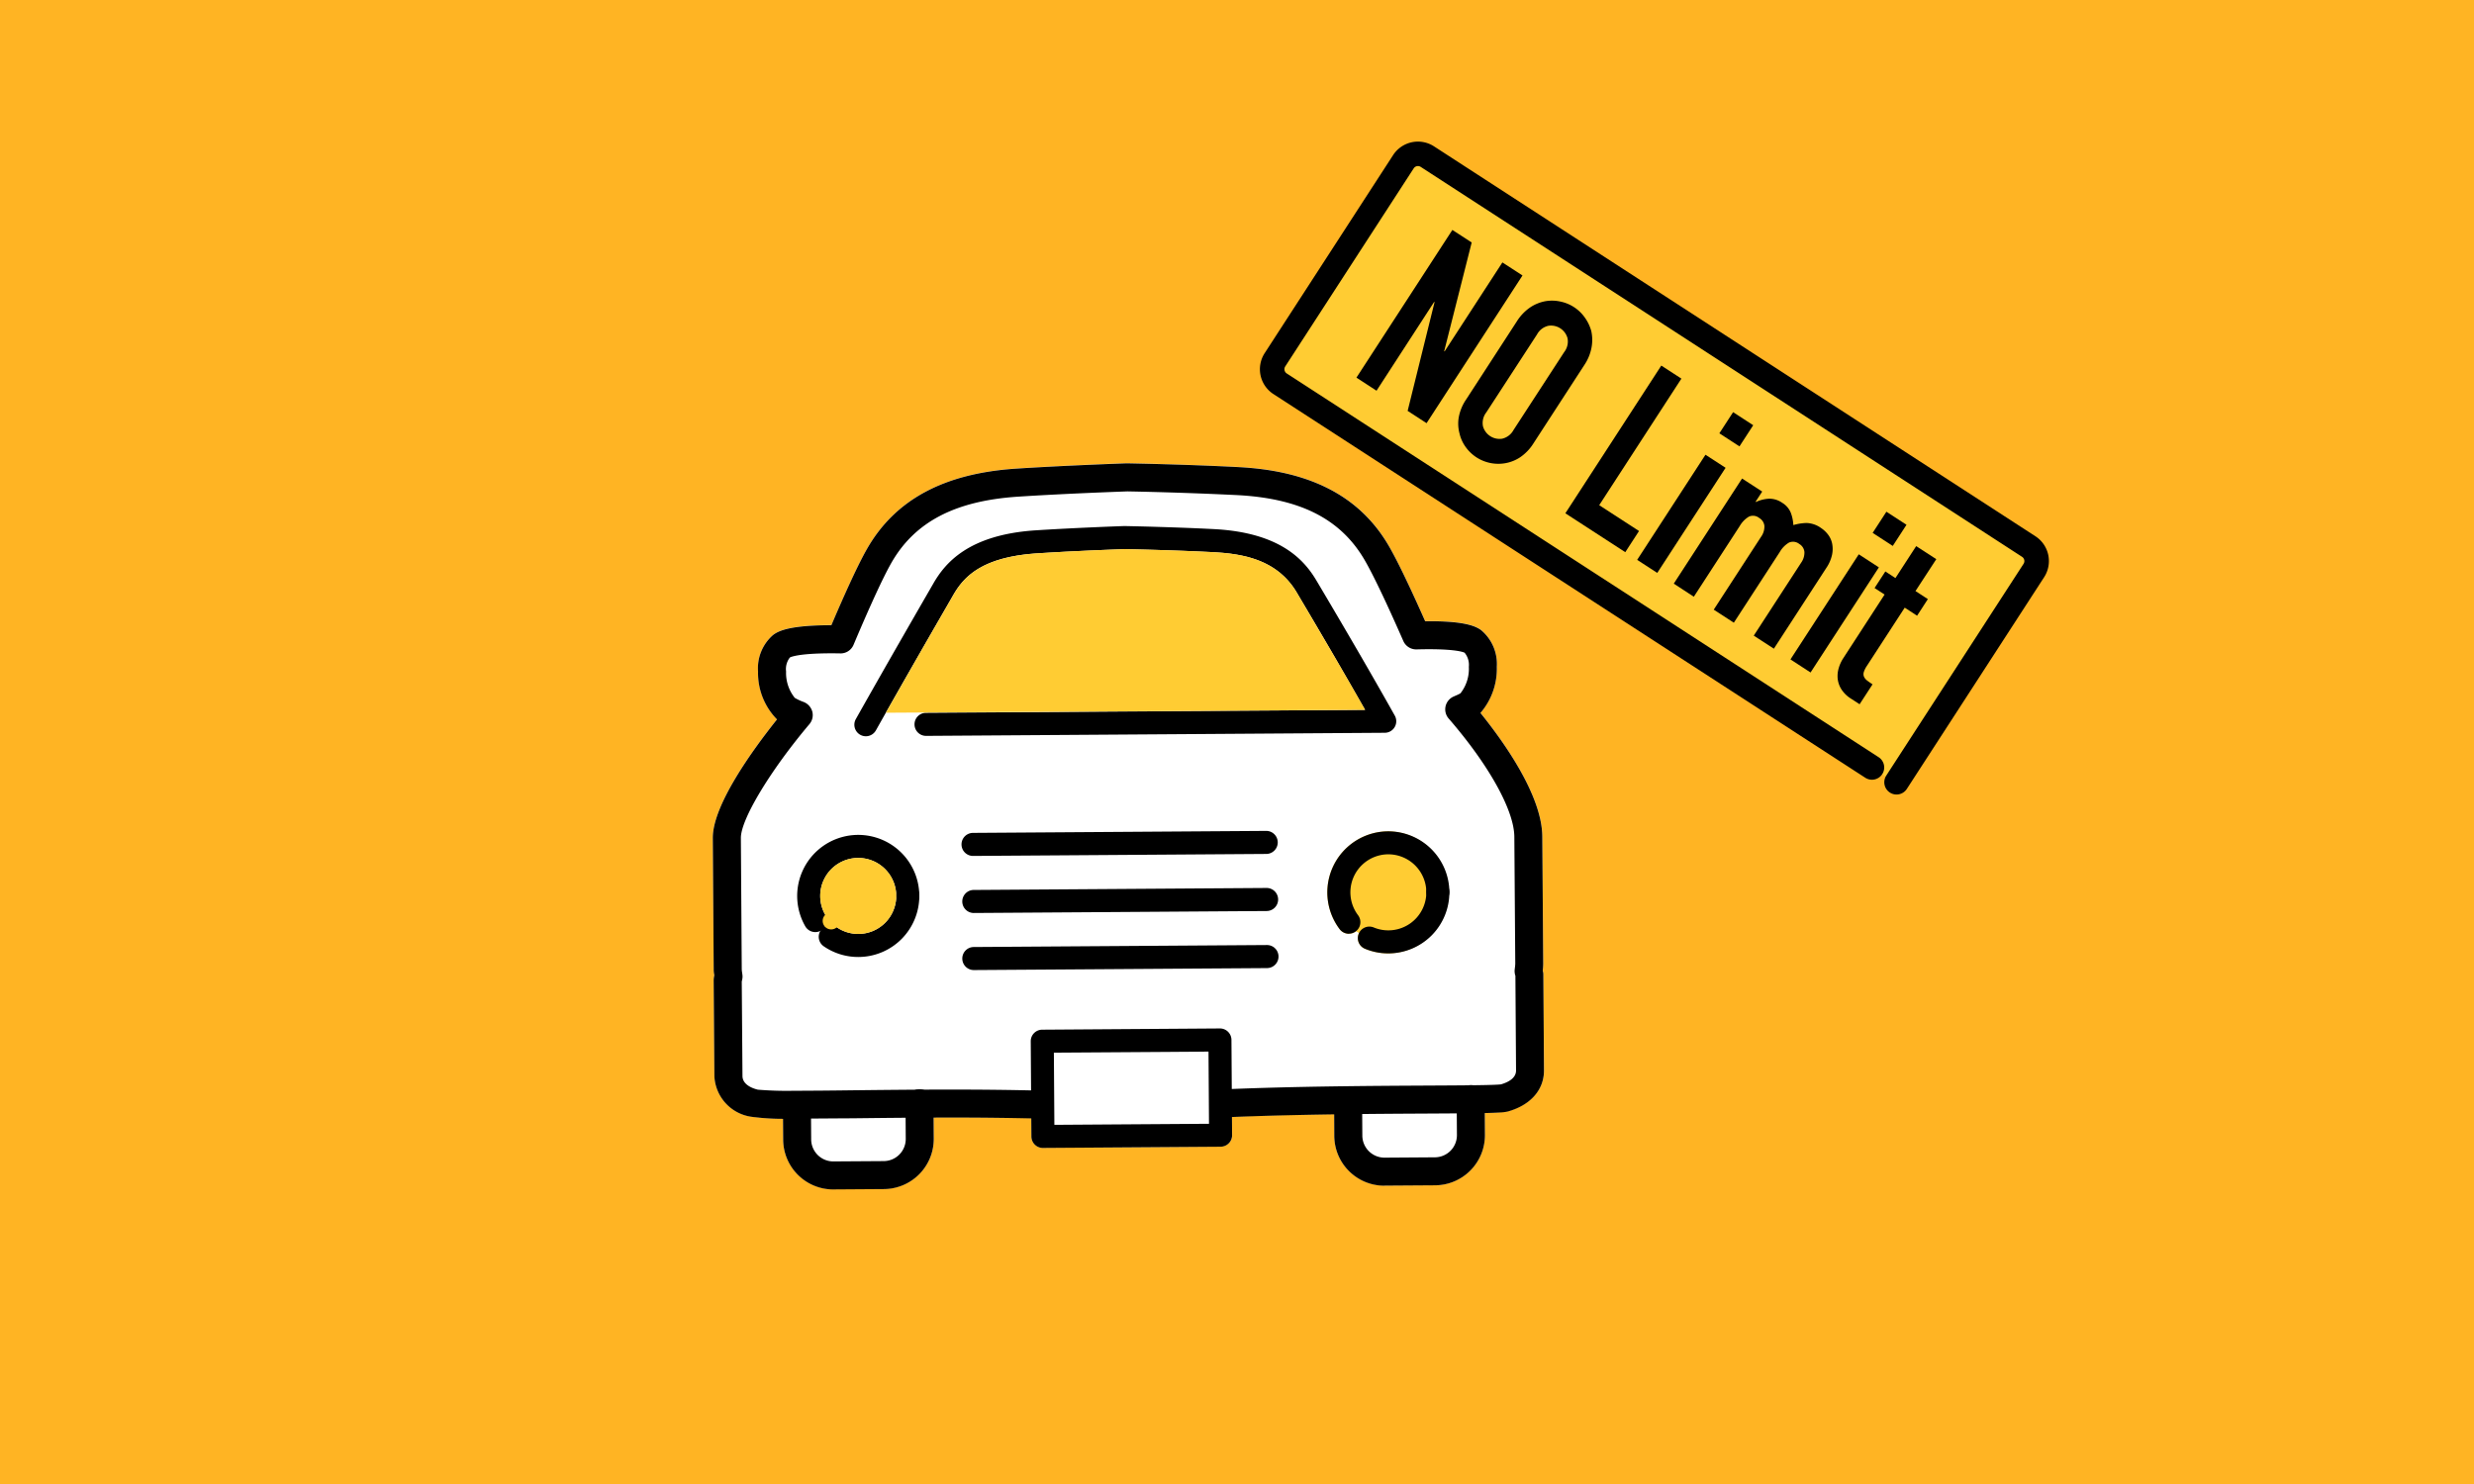 <svg xmlns="http://www.w3.org/2000/svg" width="200" height="120"><g data-name="グループ 3171"><path data-name="長方形 707" fill="#ffb423" d="M0 0h200v120H0z"/><g data-name="グループ 2807"><path data-name="パス 4562" d="M124.768 78.809a.92.92 0 00-.051-.332 4.7 4.7 0 00.04-.58l-.074-10.257c-.023-3.317-3.088-7.628-5-10a5.469 5.469 0 001.322-3.745 3.558 3.558 0 00-1.263-2.948c-.462-.338-1.356-.725-4.19-.725h-.338c-1.294-2.919-2.293-4.984-2.968-6.137-2.325-3.954-6.291-6.024-12.125-6.325-3.9-.2-8.462-.3-8.967-.306h-.1c-.842.029-5.228.19-8.933.432-5.829.391-9.766 2.518-12.036 6.5-.661 1.16-1.628 3.232-2.875 6.159-3.252 0-4.226.422-4.711.789a3.556 3.556 0 00-1.215 2.958 5.346 5.346 0 001.531 3.869c-2.008 2.519-5.211 6.959-5.189 9.6l.072 10.612a1.951 1.951 0 00.052.473 1.785 1.785 0 00-.055.437l.057 7.711a3.483 3.483 0 002.991 3.3 14.4 14.4 0 002.559.147l.012 1.7a4.049 4.049 0 004.05 4.025h.028l4.073-.028a4.056 4.056 0 004.023-4.079l-.011-1.713h1.354c2.408 0 4.542.024 6.539.07l.01 1.474a.932.932 0 00.932.926h.006l14.362-.1a.931.931 0 00.925-.938l-.01-1.476c2.754-.111 5.579-.176 8.258-.215l.012 1.754a4.051 4.051 0 004.051 4.025h.028l4.073-.027a4.053 4.053 0 004.023-4.079l-.012-1.78a9.526 9.526 0 001.881-.13c1.835-.513 2.924-1.759 2.913-3.33z" fill="#fff"/><path data-name="パス 4563" d="M112.231 67.223h-.034a4.938 4.938 0 00-3.9 7.912.932.932 0 001.306.181c.005 0 .007-.01.012-.014l.257.15c-.009.018-.025.03-.032.048a.932.932 0 00.5 1.219 4.893 4.893 0 001.886.375h.035a4.936 4.936 0 00-.033-9.871z" fill="#fc3"/><g data-name="グループ 2815"><g data-name="グループ 2813"><path data-name="パス 4564" d="M102.321 30.039l12.091-17.777 50.557 32.727-11.45 18.518z" fill="#fc3"/><g data-name="グループ 2812"><g data-name="グループ 2807"><path data-name="パス 4565" d="M153.317 64.247a.992.992 0 01-.831-1.53l11.1-17.125a.409.409 0 00-.121-.566L114.85 13.494a.408.408 0 00-.566.121l-10.385 16.017a.411.411 0 00.121.566l47.838 31.023a.991.991 0 11-1.078 1.663l-47.837-31.02a2.391 2.391 0 01-.706-3.307l10.384-16.017a2.391 2.391 0 013.306-.705l48.618 31.528a2.394 2.394 0 01.706 3.307L154.15 63.794a.992.992 0 01-.833.453z"/></g><g data-name="グループ 2811"><g data-name="グループ 2810"><g data-name="グループ 2809"><path data-name="パス 4566" d="M64.118 90.455a19.411 19.411 0 01-3.377-.15 3.483 3.483 0 01-2.991-3.3l-.057-7.711a1.785 1.785 0 01.055-.437 1.951 1.951 0 01-.052-.473l-.072-10.612c-.022-2.642 3.181-7.082 5.189-9.6a5.346 5.346 0 01-1.531-3.869 3.556 3.556 0 011.215-2.958c.485-.367 1.459-.788 4.711-.789 1.247-2.927 2.214-5 2.875-6.159 2.27-3.984 6.207-6.111 12.036-6.5 3.705-.242 8.091-.4 8.933-.432h.1c.505.01 5.071.1 8.967.306 5.834.3 9.8 2.371 12.125 6.325.675 1.153 1.674 3.218 2.968 6.137h.338c2.834 0 3.728.387 4.19.725a3.558 3.558 0 011.263 2.948 5.469 5.469 0 01-1.322 3.745c1.913 2.37 4.978 6.681 5 10l.074 10.257a4.7 4.7 0 01-.04.58.92.92 0 01.051.332l.052 7.724c.011 1.571-1.078 2.817-2.913 3.33-.467.127-1.637.146-6.441.171-4.473.024-10.6.056-16.347.3a1.132 1.132 0 01-.092-2.263c5.791-.244 11.941-.276 16.431-.3 2.679-.013 5.45-.028 5.889-.1.543-.156 1.218-.484 1.213-1.124l-.052-7.658a.8.8 0 01-.052-.217 1.093 1.093 0 01-.005-.28l.017-.149a2.9 2.9 0 00.029-.332l-.075-10.258c-.014-2.133-2.048-5.8-5.309-9.562a1.131 1.131 0 01.37-1.764l.255-.114a2.575 2.575 0 00.328-.161 3.189 3.189 0 00.678-2.14 1.55 1.55 0 00-.341-1.141c-.011-.006-.484-.285-2.9-.285-.3 0-.628.005-.989.015a1.137 1.137 0 01-1.065-.677c-1.388-3.161-2.478-5.439-3.153-6.59-1.935-3.292-5.2-4.947-10.29-5.21a300.22 300.22 0 00-8.864-.3c-1.23.044-5.372.2-8.869.428-5.082.341-8.33 2.046-10.22 5.365-.655 1.151-1.71 3.438-3.051 6.616a1.131 1.131 0 01-1.043.692 33.379 33.379 0 00-.741-.008c-2.781 0-3.338.325-3.36.338a1.517 1.517 0 00-.308 1.133 3.208 3.208 0 00.7 2.129 3.852 3.852 0 00.69.325 1.166 1.166 0 01.732.8 1.135 1.135 0 01-.234 1c-3.173 3.758-5.557 7.718-5.543 9.211l.071 10.613a2.6 2.6 0 00.032.294l.019.132a1.154 1.154 0 010 .322 2.636 2.636 0 01-.051.241l.058 7.635c0 .738.871 1.024 1.245 1.113a28.178 28.178 0 002.851.089 438.7 438.7 0 004.731-.039c2.428-.027 5.156-.058 8-.058 2.631 0 4.947.027 7.081.081a1.132 1.132 0 01-.031 2.263 279 279 0 00-7.06-.081c-2.827 0-5.543.032-7.936.059-1.989.01-3.562.027-4.785.027z"/><path data-name="パス 4567" d="M65.908 75.371a.932.932 0 01-.809-.468 4.936 4.936 0 119.218-2.485.932.932 0 01-.926.938h-.006a.932.932 0 01-.932-.926 3.073 3.073 0 00-3.068-3.053h-.022a3.072 3.072 0 00-2.648 4.6.931.931 0 01-.343 1.272.922.922 0 01-.464.122z"/><path data-name="パス 4568" d="M69.384 77.384a4.9 4.9 0 01-2.792-.864.932.932 0 111.055-1.537 3.054 3.054 0 001.737.537h.021a3.071 3.071 0 003.048-3.089.933.933 0 01.926-.939h.006a.932.932 0 01.932.926 4.932 4.932 0 01-4.9 4.966z"/><path data-name="パス 4569" d="M109.043 75.505a.934.934 0 01-.745-.37 4.938 4.938 0 013.9-7.912h.034a4.943 4.943 0 014.937 4.9.932.932 0 01-.925.938h-.007a.931.931 0 01-.931-.926 3.078 3.078 0 00-3.074-3.053h-.021a3.074 3.074 0 00-2.425 4.924.932.932 0 01-.742 1.494z"/><path data-name="パス 4570" d="M112.229 77.094a4.893 4.893 0 01-1.886-.375.932.932 0 01.716-1.721 3.072 3.072 0 004.246-2.858.931.931 0 01.925-.938h.007a.931.931 0 01.931.926 4.932 4.932 0 01-4.9 4.966z"/><path data-name="パス 4571" d="M84.31 92.827a.932.932 0 01-.932-.926l-.052-7.7a.93.93 0 01.926-.938l14.361-.1h.007a.931.931 0 01.931.925l.052 7.7a.931.931 0 01-.925.938l-14.362.1zm.886-7.708l.04 5.838 12.5-.085-.039-5.837z"/><path data-name="パス 4572" d="M78.665 69.213a.932.932 0 01-.006-1.864l23.693-.161h.007a.932.932 0 01.006 1.864l-23.693.161z"/><path data-name="パス 4573" d="M78.697 73.827a.932.932 0 01-.007-1.863l23.694-.161h.006a.932.932 0 01.006 1.864l-23.693.16z"/><path data-name="パス 4574" d="M78.728 78.442a.932.932 0 01-.006-1.864l23.693-.16h.006a.932.932 0 01.006 1.864l-23.692.16z"/><g data-name="グループ 2808"><path data-name="パス 4575" d="M69.998 59.536a.933.933 0 01-.812-1.389c2.3-4.088 5.043-8.845 5.945-10.407l.306-.53c.958-1.682 2.855-3.961 8.249-4.324 3.1-.2 6.788-.334 7.2-.348a.43.43 0 01.051 0c.407.008 4.064.083 7.2.247 5.4.278 7.327 2.529 8.308 4.2l.184.309c2.46 4.15 4.521 7.707 6.126 10.572a.932.932 0 01-.806 1.388l-37.078.251h-.006a.932.932 0 01-.006-1.864l35.494-.24a560.305 560.305 0 00-5.328-9.156l-.187-.317c-1.565-2.662-4.315-3.152-6.8-3.28-3.066-.16-6.746-.237-7.118-.244-.516.018-4.1.148-7.115.344-4.42.3-5.894 1.879-6.753 3.387l-.31.538c-.9 1.561-3.643 6.31-5.935 10.389a.933.933 0 01-.809.474z"/></g></g><path data-name="パス 4576" d="M67.362 96.181a4.049 4.049 0 01-4.05-4.025l-.02-2.757a1.133 1.133 0 012.265-.014l.019 2.757a1.79 1.79 0 001.786 1.774l4.085-.027a1.789 1.789 0 001.775-1.8l-.019-2.865a1.132 1.132 0 112.264-.015l.019 2.864a4.056 4.056 0 01-4.023 4.079l-4.073.028z"/><path data-name="パス 4577" d="M111.914 95.879a4.051 4.051 0 01-4.051-4.025l-.013-2.76a1.132 1.132 0 112.264-.015l.018 2.757a1.793 1.793 0 001.787 1.775l4.085-.028a1.789 1.789 0 001.775-1.8l-.02-2.865a1.133 1.133 0 112.265-.015l.019 2.865a4.053 4.053 0 01-4.023 4.079l-4.073.027z"/></g></g></g></g><g data-name="グループ 2814"><path data-name="パス 4578" d="M109.655 30.537l7.756-11.943 1.562 1.013-2.223 8.787.032.022 4.673-7.195 1.625 1.054-7.755 11.944-1.53-.994 2.176-8.793-.032-.02-4.659 7.182z"/><path data-name="パス 4579" d="M122.623 25.986a3.862 3.862 0 011.067-1.121 3.269 3.269 0 011.237-.508 3.149 3.149 0 011.216.028 3.193 3.193 0 011.96 1.273 3.409 3.409 0 01.537 1.111 3.356 3.356 0 01.022 1.325 3.792 3.792 0 01-.589 1.431l-4.095 6.307a3.807 3.807 0 01-1.078 1.137 3.159 3.159 0 01-1.2.484 3.228 3.228 0 01-1.244-.019 3.268 3.268 0 01-1.1-.454 3.23 3.23 0 01-.86-.82 3.02 3.02 0 01-.509-1.117 3.053 3.053 0 01-.06-1.3 3.75 3.75 0 01.6-1.445zm-2.47 7.362a1.393 1.393 0 00-.267 1.127 1.39 1.39 0 001.545 1 1.4 1.4 0 00.921-.7l4.1-6.306a1.389 1.389 0 00.267-1.125 1.384 1.384 0 00-1.545-1 1.389 1.389 0 00-.92.7z"/><path data-name="パス 4580" d="M126.545 41.506l7.756-11.944 1.625 1.055-6.645 10.233 3.219 2.089-1.111 1.711z"/><path data-name="パス 4581" d="M132.35 45.271l5.522-8.5 1.626 1.056-5.523 8.5zm6.644-10.232l1.112-1.711 1.625 1.057-1.111 1.711z"/><path data-name="パス 4582" d="M135.309 47.194l5.522-8.5 1.626 1.055-.534.822.032.02a2.867 2.867 0 011.043-.264 1.819 1.819 0 011.085.336 1.668 1.668 0 01.7.836 3.234 3.234 0 01.192.961 4.17 4.17 0 011.061-.17 2.134 2.134 0 011.184.41 2.329 2.329 0 01.55.514 1.8 1.8 0 01.34.732 2.263 2.263 0 01-.006.916 3.065 3.065 0 01-.466 1.067l-4.237 6.525-1.626-1.055 3.823-5.886a1.418 1.418 0 00.273-.873.841.841 0 00-.416-.653.807.807 0 00-.834-.111 2.093 2.093 0 00-.741.758l-3.715 5.719-1.625-1.055 3.823-5.887a1.411 1.411 0 00.273-.873.833.833 0 00-.416-.65.8.8 0 00-.833-.114 2.11 2.11 0 00-.742.758l-3.714 5.721z"/><path data-name="パス 4583" d="M144.742 53.322l5.523-8.5 1.625 1.057-5.523 8.5zm6.645-10.232l1.111-1.711 1.625 1.056-1.111 1.711z"/><path data-name="パス 4584" d="M153.228 46.744l1.677-2.584 1.626 1.055-1.681 2.579 1 .652-.871 1.342-1-.652-3.061 4.712a1.9 1.9 0 00-.249.506.554.554 0 00.019.371.79.79 0 00.246.3c.115.09.262.194.443.313l-1.045 1.609-.669-.436a2.463 2.463 0 01-.813-.789 1.99 1.99 0 01-.292-.857 2.235 2.235 0 01.092-.859 2.974 2.974 0 01.348-.762l3.355-5.168-.812-.527.872-1.34z"/></g></g><path data-name="パス 4585" d="M71.615 57.634c2.094-3.7 4.333-7.581 5.131-8.963l.31-.538c.859-1.508 2.333-3.09 6.753-3.387 3.011-.2 6.6-.326 7.115-.345.372.008 4.052.085 7.118.245 2.483.128 5.233.618 6.8 3.28l.187.317c2.072 3.5 3.86 6.567 5.328 9.156z" fill="#fc3"/><path data-name="パス 4586" d="M69.405 75.52h-.021a3.054 3.054 0 01-1.737-.537.687.687 0 01-.932-1.009 3.072 3.072 0 012.648-4.6h.022a3.073 3.073 0 013.068 3.053 3.071 3.071 0 01-3.048 3.093z" fill="#fc3"/></g></g></svg>